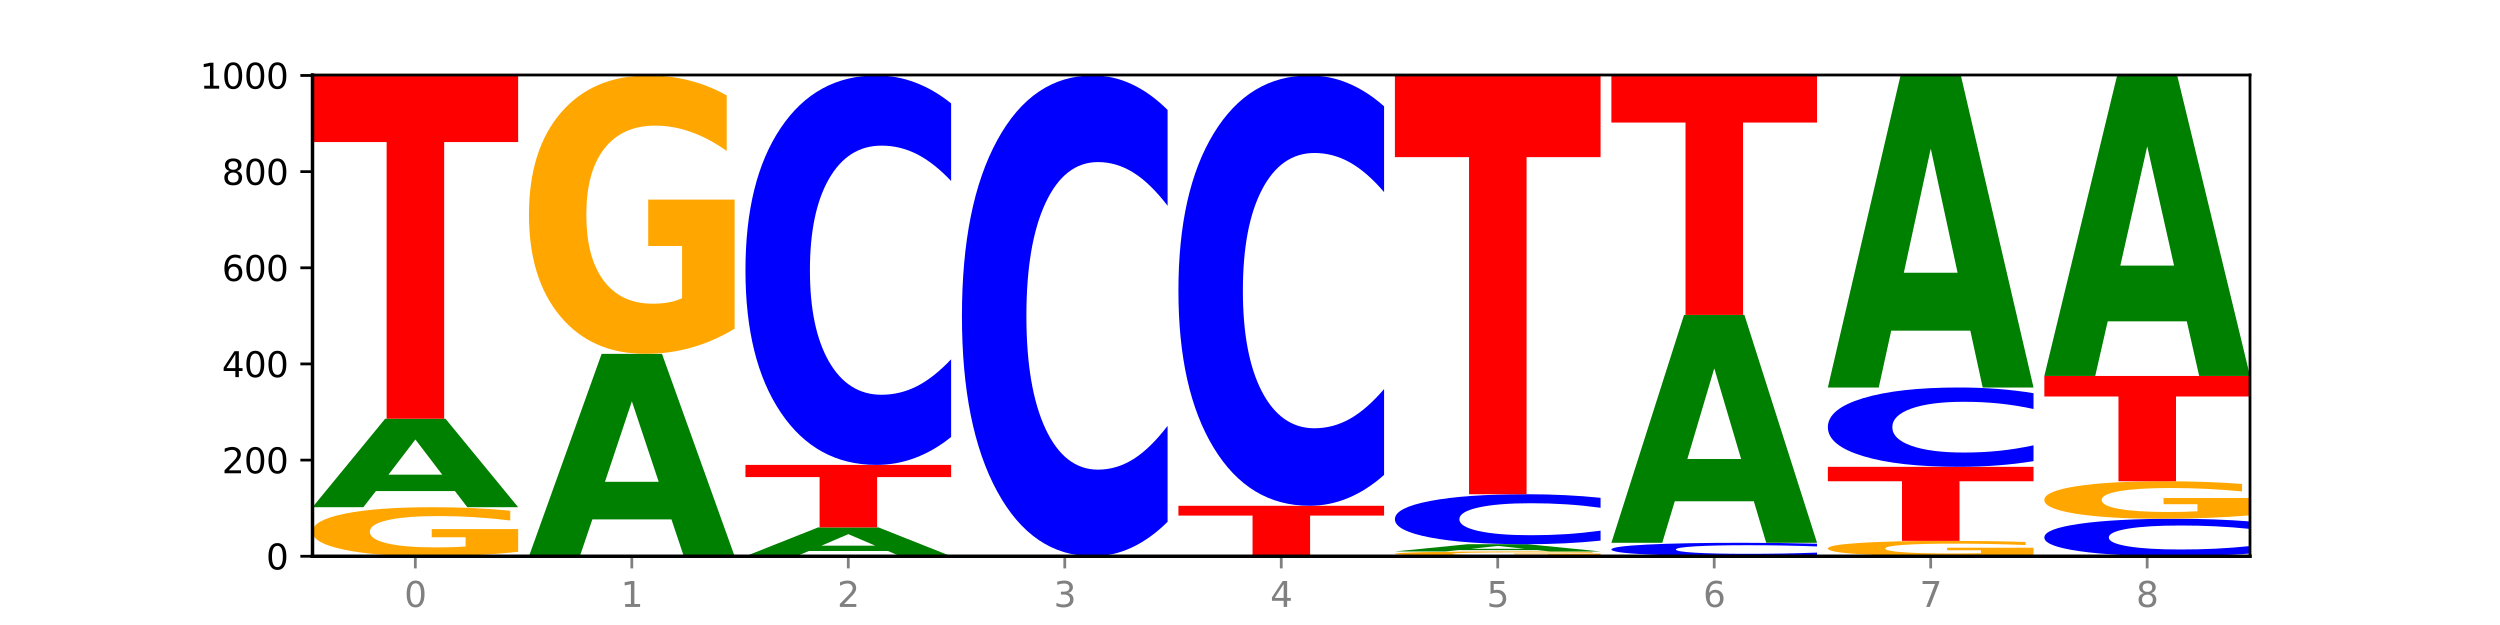 <?xml version="1.0" encoding="utf-8" standalone="no"?>
<!DOCTYPE svg PUBLIC "-//W3C//DTD SVG 1.1//EN"
  "http://www.w3.org/Graphics/SVG/1.1/DTD/svg11.dtd">
<svg xmlns:xlink="http://www.w3.org/1999/xlink" width="720pt" height="180pt" viewBox="0 0 720 180" xmlns="http://www.w3.org/2000/svg" version="1.1">
 <defs>
  <style type="text/css">*{stroke-linejoin: round; stroke-linecap: butt}</style>
 </defs>
 <g id="figure_1">
  <g id="patch_1">
   <path d="M 0 180 
L 720 180 
L 720 0 
L 0 0 
z
" style="fill: #ffffff"/>
  </g>
  <g id="axes_1">
   <g id="patch_2">
    <path d="M 90 160.2 
L 648 160.2 
L 648 21.6 
L 90 21.6 
z
" style="fill: #ffffff"/>
   </g>
   <g id="line2d_1">
    <path d="M 90 160.2 
L 648 160.2 
" clip-path="url(#pea04d001dd)" style="fill: none; stroke: #000000; stroke-width: 0.5; stroke-linecap: square"/>
   </g>
   <g id="patch_3">
    <path d="M 149.229 158.922 
Q 143.256 159.561 136.831 159.882 
Q 130.406 160.2 123.557 160.2 
Q 108.079 160.2 99.04 158.298 
Q 90 156.396 90 153.143 
Q 90 149.852 99.199 147.964 
Q 108.411 146.077 124.433 146.077 
Q 130.605 146.077 136.26 146.334 
Q 141.928 146.587 146.946 147.089 
L 146.946 149.905 
Q 141.769 149.26 136.645 148.942 
Q 131.521 148.621 126.371 148.621 
Q 116.84 148.621 111.677 149.794 
Q 106.513 150.964 106.513 153.143 
Q 106.513 155.302 111.491 156.48 
Q 116.469 157.656 125.628 157.656 
Q 128.123 157.656 130.26 157.589 
Q 132.397 157.519 134.097 157.373 
L 134.097 154.73 
L 124.34 154.73 
L 124.34 152.376 
L 149.229 152.376 
L 149.229 158.922 
z
" clip-path="url(#pea04d001dd)" style="fill: #ffa600"/>
   </g>
   <g id="patch_4">
    <path d="M 131.028 141.436 
L 108.249 141.436 
L 104.653 146.077 
L 90 146.077 
L 110.926 120.6 
L 128.303 120.6 
L 149.229 146.077 
L 134.588 146.077 
L 131.028 141.436 
z
M 111.882 136.707 
L 127.359 136.707 
L 119.633 126.573 
L 111.882 136.707 
z
" clip-path="url(#pea04d001dd)" style="fill: #008000"/>
   </g>
   <g id="patch_5">
    <path d="M 90 21.6 
L 149.229 21.6 
L 149.229 40.908 
L 127.92 40.908 
L 127.92 120.6 
L 111.35 120.6 
L 111.35 40.908 
L 90 40.908 
L 90 21.6 
z
" clip-path="url(#pea04d001dd)" style="fill: #ff0000"/>
   </g>
   <g id="patch_6">
    <path d="M 193.374 149.581 
L 170.596 149.581 
L 166.999 160.2 
L 152.346 160.2 
L 173.272 101.908 
L 190.65 101.908 
L 211.575 160.2 
L 196.935 160.2 
L 193.374 149.581 
z
M 174.229 138.762 
L 189.705 138.762 
L 181.979 115.575 
L 174.229 138.762 
z
" clip-path="url(#pea04d001dd)" style="fill: #008000"/>
   </g>
   <g id="patch_7">
    <path d="M 211.575 94.654 
Q 205.602 98.281 199.177 100.103 
Q 192.753 101.908 185.903 101.908 
Q 170.426 101.908 161.386 91.11 
Q 152.346 80.313 152.346 61.848 
Q 152.346 43.168 161.545 32.453 
Q 170.758 21.738 186.779 21.738 
Q 192.952 21.738 198.607 23.196 
Q 204.275 24.637 209.292 27.485 
L 209.292 43.466 
Q 204.115 39.806 198.992 38.001 
Q 193.868 36.179 188.717 36.179 
Q 179.187 36.179 174.023 42.836 
Q 168.859 49.477 168.859 61.848 
Q 168.859 74.103 173.837 80.793 
Q 178.815 87.467 187.974 87.467 
Q 190.47 87.467 192.607 87.086 
Q 194.744 86.689 196.443 85.861 
L 196.443 70.857 
L 186.686 70.857 
L 186.686 57.493 
L 211.575 57.493 
L 211.575 94.654 
z
" clip-path="url(#pea04d001dd)" style="fill: #ffa600"/>
   </g>
   <g id="patch_8">
    <path d="M 255.721 158.687 
L 232.942 158.687 
L 229.346 160.2 
L 214.693 160.2 
L 235.618 151.892 
L 252.996 151.892 
L 273.922 160.2 
L 259.281 160.2 
L 255.721 158.687 
z
M 236.575 157.145 
L 252.051 157.145 
L 244.325 153.84 
L 236.575 157.145 
z
" clip-path="url(#pea04d001dd)" style="fill: #008000"/>
   </g>
   <g id="patch_9">
    <path d="M 214.693 133.892 
L 273.922 133.892 
L 273.922 137.403 
L 252.613 137.403 
L 252.613 151.892 
L 236.043 151.892 
L 236.043 137.403 
L 214.693 137.403 
L 214.693 133.892 
z
" clip-path="url(#pea04d001dd)" style="fill: #ff0000"/>
   </g>
   <g id="patch_10">
    <path d="M 273.922 125.853 
Q 268.967 129.838 263.61 131.854 
Q 258.253 133.892 252.418 133.892 
Q 235.018 133.892 224.855 118.787 
Q 214.693 103.682 214.693 77.85 
Q 214.693 51.926 224.855 36.844 
Q 235.018 21.738 252.418 21.738 
Q 258.253 21.738 263.61 23.777 
Q 268.967 25.793 273.922 29.778 
L 273.922 52.134 
Q 268.923 46.852 264.073 44.396 
Q 259.223 41.941 253.865 41.941 
Q 244.255 41.941 238.748 51.509 
Q 233.257 61.054 233.257 77.85 
Q 233.257 94.577 238.748 104.145 
Q 244.255 113.69 253.865 113.69 
Q 259.223 113.69 264.073 111.234 
Q 268.923 108.756 273.922 103.473 
L 273.922 125.853 
z
" clip-path="url(#pea04d001dd)" style="fill: #0000ff"/>
   </g>
   <g id="patch_11">
    <path d="M 336.268 150.275 
Q 331.314 155.195 325.956 157.683 
Q 320.599 160.2 314.764 160.2 
Q 297.364 160.2 287.202 141.552 
Q 277.039 122.903 277.039 91.012 
Q 277.039 59.007 287.202 40.387 
Q 297.364 21.738 314.764 21.738 
Q 320.599 21.738 325.956 24.255 
Q 331.314 26.744 336.268 31.663 
L 336.268 59.264 
Q 331.269 52.743 326.419 49.711 
Q 321.569 46.679 316.212 46.679 
Q 306.601 46.679 301.095 58.492 
Q 295.603 70.276 295.603 91.012 
Q 295.603 111.663 301.095 123.475 
Q 306.601 135.259 316.212 135.259 
Q 321.569 135.259 326.419 132.227 
Q 331.269 129.167 336.268 122.646 
L 336.268 150.275 
z
" clip-path="url(#pea04d001dd)" style="fill: #0000ff"/>
   </g>
   <g id="patch_12">
    <path d="M 339.385 145.662 
L 398.615 145.662 
L 398.615 148.497 
L 377.306 148.497 
L 377.306 160.2 
L 360.735 160.2 
L 360.735 148.497 
L 339.385 148.497 
L 339.385 145.662 
z
" clip-path="url(#pea04d001dd)" style="fill: #ff0000"/>
   </g>
   <g id="patch_13">
    <path d="M 398.615 136.779 
Q 393.66 141.182 388.303 143.409 
Q 382.945 145.662 377.111 145.662 
Q 359.71 145.662 349.548 128.971 
Q 339.385 112.281 339.385 83.738 
Q 339.385 55.094 349.548 38.429 
Q 359.71 21.738 377.111 21.738 
Q 382.945 21.738 388.303 23.991 
Q 393.66 26.218 398.615 30.621 
L 398.615 55.324 
Q 393.615 49.487 388.765 46.774 
Q 383.915 44.06 378.558 44.06 
Q 368.948 44.06 363.441 54.633 
Q 357.95 65.179 357.95 83.738 
Q 357.95 102.221 363.441 112.793 
Q 368.948 123.34 378.558 123.34 
Q 383.915 123.34 388.765 120.626 
Q 393.615 117.887 398.615 112.051 
L 398.615 136.779 
z
" clip-path="url(#pea04d001dd)" style="fill: #0000ff"/>
   </g>
   <g id="patch_14">
    <path d="M 460.961 160.075 
Q 454.988 160.137 448.563 160.169 
Q 442.138 160.2 435.289 160.2 
Q 419.811 160.2 410.772 160.014 
Q 401.732 159.827 401.732 159.508 
Q 401.732 159.185 410.931 159 
Q 420.143 158.815 436.165 158.815 
Q 442.337 158.815 447.992 158.841 
Q 453.66 158.865 458.678 158.915 
L 458.678 159.191 
Q 453.501 159.127 448.377 159.096 
Q 443.253 159.065 438.103 159.065 
Q 428.572 159.065 423.408 159.18 
Q 418.245 159.294 418.245 159.508 
Q 418.245 159.72 423.223 159.835 
Q 428.2 159.951 437.36 159.951 
Q 439.855 159.951 441.992 159.944 
Q 444.129 159.937 445.828 159.923 
L 445.828 159.664 
L 436.072 159.664 
L 436.072 159.433 
L 460.961 159.433 
L 460.961 160.075 
z
" clip-path="url(#pea04d001dd)" style="fill: #ffa600"/>
   </g>
   <g id="patch_15">
    <path d="M 442.76 158.437 
L 419.981 158.437 
L 416.385 158.815 
L 401.732 158.815 
L 422.658 156.738 
L 440.035 156.738 
L 460.961 158.815 
L 446.32 158.815 
L 442.76 158.437 
z
M 423.614 158.052 
L 439.091 158.052 
L 431.365 157.225 
L 423.614 158.052 
z
" clip-path="url(#pea04d001dd)" style="fill: #008000"/>
   </g>
   <g id="patch_16">
    <path d="M 460.961 155.706 
Q 456.006 156.218 450.649 156.477 
Q 445.292 156.738 439.457 156.738 
Q 422.057 156.738 411.894 154.799 
Q 401.732 152.86 401.732 149.543 
Q 401.732 146.214 411.894 144.278 
Q 422.057 142.338 439.457 142.338 
Q 445.292 142.338 450.649 142.6 
Q 456.006 142.859 460.961 143.371 
L 460.961 146.241 
Q 455.962 145.563 451.112 145.248 
Q 446.262 144.932 440.904 144.932 
Q 431.294 144.932 425.788 146.161 
Q 420.296 147.386 420.296 149.543 
Q 420.296 151.691 425.788 152.919 
Q 431.294 154.145 440.904 154.145 
Q 446.262 154.145 451.112 153.829 
Q 455.962 153.511 460.961 152.833 
L 460.961 155.706 
z
" clip-path="url(#pea04d001dd)" style="fill: #0000ff"/>
   </g>
   <g id="patch_17">
    <path d="M 401.732 21.738 
L 460.961 21.738 
L 460.961 45.259 
L 439.652 45.259 
L 439.652 142.338 
L 423.082 142.338 
L 423.082 45.259 
L 401.732 45.259 
L 401.732 21.738 
z
" clip-path="url(#pea04d001dd)" style="fill: #ff0000"/>
   </g>
   <g id="patch_18">
    <path d="M 523.307 159.922 
Q 518.353 160.06 512.996 160.13 
Q 507.638 160.2 501.803 160.2 
Q 484.403 160.2 474.241 159.678 
Q 464.078 159.156 464.078 158.263 
Q 464.078 157.367 474.241 156.845 
Q 484.403 156.323 501.803 156.323 
Q 507.638 156.323 512.996 156.394 
Q 518.353 156.463 523.307 156.601 
L 523.307 157.374 
Q 518.308 157.191 513.458 157.106 
Q 508.608 157.021 503.251 157.021 
Q 493.641 157.021 488.134 157.352 
Q 482.642 157.682 482.642 158.263 
Q 482.642 158.841 488.134 159.172 
Q 493.641 159.502 503.251 159.502 
Q 508.608 159.502 513.458 159.417 
Q 518.308 159.331 523.307 159.148 
L 523.307 159.922 
z
" clip-path="url(#pea04d001dd)" style="fill: #0000ff"/>
   </g>
   <g id="patch_19">
    <path d="M 505.106 144.367 
L 482.328 144.367 
L 478.731 156.323 
L 464.078 156.323 
L 485.004 90.692 
L 502.382 90.692 
L 523.307 156.323 
L 508.667 156.323 
L 505.106 144.367 
z
M 485.961 132.186 
L 501.437 132.186 
L 493.711 106.08 
L 485.961 132.186 
z
" clip-path="url(#pea04d001dd)" style="fill: #008000"/>
   </g>
   <g id="patch_20">
    <path d="M 464.078 21.877 
L 523.307 21.877 
L 523.307 35.298 
L 501.999 35.298 
L 501.999 90.692 
L 485.428 90.692 
L 485.428 35.298 
L 464.078 35.298 
L 464.078 21.877 
z
" clip-path="url(#pea04d001dd)" style="fill: #ff0000"/>
   </g>
   <g id="patch_21">
    <path d="M 585.654 159.799 
Q 579.68 160 573.256 160.1 
Q 566.831 160.2 559.982 160.2 
Q 544.504 160.2 535.464 159.603 
Q 526.425 159.007 526.425 157.986 
Q 526.425 156.954 535.624 156.361 
Q 544.836 155.769 560.858 155.769 
Q 567.03 155.769 572.685 155.85 
Q 578.353 155.929 583.37 156.087 
L 583.37 156.97 
Q 578.194 156.768 573.07 156.668 
Q 567.946 156.567 562.796 156.567 
Q 553.265 156.567 548.101 156.935 
Q 542.938 157.302 542.938 157.986 
Q 542.938 158.663 547.915 159.033 
Q 552.893 159.402 562.052 159.402 
Q 564.548 159.402 566.685 159.381 
Q 568.822 159.359 570.521 159.313 
L 570.521 158.484 
L 560.765 158.484 
L 560.765 157.745 
L 585.654 157.745 
L 585.654 159.799 
z
" clip-path="url(#pea04d001dd)" style="fill: #ffa600"/>
   </g>
   <g id="patch_22">
    <path d="M 526.425 134.446 
L 585.654 134.446 
L 585.654 138.605 
L 564.345 138.605 
L 564.345 155.769 
L 547.775 155.769 
L 547.775 138.605 
L 526.425 138.605 
L 526.425 134.446 
z
" clip-path="url(#pea04d001dd)" style="fill: #ff0000"/>
   </g>
   <g id="patch_23">
    <path d="M 585.654 132.809 
Q 580.699 133.62 575.342 134.031 
Q 569.985 134.446 564.15 134.446 
Q 546.75 134.446 536.587 131.369 
Q 526.425 128.292 526.425 123.03 
Q 526.425 117.749 536.587 114.677 
Q 546.75 111.6 564.15 111.6 
Q 569.985 111.6 575.342 112.015 
Q 580.699 112.426 585.654 113.238 
L 585.654 117.792 
Q 580.654 116.716 575.805 116.215 
Q 570.955 115.715 565.597 115.715 
Q 555.987 115.715 550.48 117.664 
Q 544.989 119.609 544.989 123.03 
Q 544.989 126.437 550.48 128.387 
Q 555.987 130.331 565.597 130.331 
Q 570.955 130.331 575.805 129.831 
Q 580.654 129.326 585.654 128.25 
L 585.654 132.809 
z
" clip-path="url(#pea04d001dd)" style="fill: #0000ff"/>
   </g>
   <g id="patch_24">
    <path d="M 567.453 95.23 
L 544.674 95.23 
L 541.077 111.6 
L 526.425 111.6 
L 547.35 21.738 
L 564.728 21.738 
L 585.654 111.6 
L 571.013 111.6 
L 567.453 95.23 
z
M 548.307 78.552 
L 563.783 78.552 
L 556.057 42.808 
L 548.307 78.552 
z
" clip-path="url(#pea04d001dd)" style="fill: #008000"/>
   </g>
   <g id="patch_25">
    <path d="M 648 159.426 
Q 643.046 159.81 637.688 160.004 
Q 632.331 160.2 626.496 160.2 
Q 609.096 160.2 598.933 158.745 
Q 588.771 157.291 588.771 154.803 
Q 588.771 152.307 598.933 150.855 
Q 609.096 149.4 626.496 149.4 
Q 632.331 149.4 637.688 149.596 
Q 643.046 149.79 648 150.174 
L 648 152.327 
Q 643.001 151.818 638.151 151.582 
Q 633.301 151.345 627.944 151.345 
Q 618.333 151.345 612.827 152.267 
Q 607.335 153.186 607.335 154.803 
Q 607.335 156.414 612.827 157.335 
Q 618.333 158.255 627.944 158.255 
Q 633.301 158.255 638.151 158.018 
Q 643.001 157.779 648 157.271 
L 648 159.426 
z
" clip-path="url(#pea04d001dd)" style="fill: #0000ff"/>
   </g>
   <g id="patch_26">
    <path d="M 648 148.423 
Q 642.027 148.911 635.602 149.157 
Q 629.177 149.4 622.328 149.4 
Q 606.85 149.4 597.811 147.945 
Q 588.771 146.491 588.771 144.003 
Q 588.771 141.487 597.97 140.043 
Q 607.182 138.6 623.204 138.6 
Q 629.376 138.6 635.031 138.796 
Q 640.699 138.99 645.717 139.374 
L 645.717 141.527 
Q 640.54 141.034 635.416 140.791 
Q 630.292 140.545 625.142 140.545 
Q 615.611 140.545 610.448 141.442 
Q 605.284 142.337 605.284 144.003 
Q 605.284 145.654 610.262 146.556 
Q 615.24 147.455 624.399 147.455 
Q 626.894 147.455 629.031 147.403 
Q 631.168 147.35 632.868 147.238 
L 632.868 145.217 
L 623.111 145.217 
L 623.111 143.417 
L 648 143.417 
L 648 148.423 
z
" clip-path="url(#pea04d001dd)" style="fill: #ffa600"/>
   </g>
   <g id="patch_27">
    <path d="M 588.771 108.277 
L 648 108.277 
L 648 114.191 
L 626.691 114.191 
L 626.691 138.6 
L 610.121 138.6 
L 610.121 114.191 
L 588.771 114.191 
L 588.771 108.277 
z
" clip-path="url(#pea04d001dd)" style="fill: #ff0000"/>
   </g>
   <g id="patch_28">
    <path d="M 629.799 92.538 
L 607.02 92.538 
L 603.424 108.277 
L 588.771 108.277 
L 609.697 21.877 
L 627.074 21.877 
L 648 108.277 
L 633.359 108.277 
L 629.799 92.538 
z
M 610.653 76.502 
L 626.13 76.502 
L 618.404 42.134 
L 610.653 76.502 
z
" clip-path="url(#pea04d001dd)" style="fill: #008000"/>
   </g>
   <g id="matplotlib.axis_1">
    <g id="xtick_1">
     <g id="line2d_2">
      <defs>
       <path id="m6a710bb460" d="M 0 0 
L 0 3.5 
" style="stroke: #808080; stroke-width: 0.8"/>
      </defs>
      <g>
       <use xlink:href="#m6a710bb460" x="119.615" y="160.2" style="fill: #808080; stroke: #808080; stroke-width: 0.8"/>
      </g>
     </g>
     <g id="text_1">
      <!-- 0 -->
      <g style="fill: #808080" transform="translate(116.433 174.798) scale(0.1 -0.1)">
       <defs>
        <path id="DejaVuSans-30" d="M 2034 4250 
Q 1547 4250 1301 3770 
Q 1056 3291 1056 2328 
Q 1056 1369 1301 889 
Q 1547 409 2034 409 
Q 2525 409 2770 889 
Q 3016 1369 3016 2328 
Q 3016 3291 2770 3770 
Q 2525 4250 2034 4250 
z
M 2034 4750 
Q 2819 4750 3233 4129 
Q 3647 3509 3647 2328 
Q 3647 1150 3233 529 
Q 2819 -91 2034 -91 
Q 1250 -91 836 529 
Q 422 1150 422 2328 
Q 422 3509 836 4129 
Q 1250 4750 2034 4750 
z
" transform="scale(0.016)"/>
       </defs>
       <use xlink:href="#DejaVuSans-30"/>
      </g>
     </g>
    </g>
    <g id="xtick_2">
     <g id="line2d_3">
      <g>
       <use xlink:href="#m6a710bb460" x="181.961" y="160.2" style="fill: #808080; stroke: #808080; stroke-width: 0.8"/>
      </g>
     </g>
     <g id="text_2">
      <!-- 1 -->
      <g style="fill: #808080" transform="translate(178.78 174.798) scale(0.1 -0.1)">
       <defs>
        <path id="DejaVuSans-31" d="M 794 531 
L 1825 531 
L 1825 4091 
L 703 3866 
L 703 4441 
L 1819 4666 
L 2450 4666 
L 2450 531 
L 3481 531 
L 3481 0 
L 794 0 
L 794 531 
z
" transform="scale(0.016)"/>
       </defs>
       <use xlink:href="#DejaVuSans-31"/>
      </g>
     </g>
    </g>
    <g id="xtick_3">
     <g id="line2d_4">
      <g>
       <use xlink:href="#m6a710bb460" x="244.307" y="160.2" style="fill: #808080; stroke: #808080; stroke-width: 0.8"/>
      </g>
     </g>
     <g id="text_3">
      <!-- 2 -->
      <g style="fill: #808080" transform="translate(241.126 174.798) scale(0.1 -0.1)">
       <defs>
        <path id="DejaVuSans-32" d="M 1228 531 
L 3431 531 
L 3431 0 
L 469 0 
L 469 531 
Q 828 903 1448 1529 
Q 2069 2156 2228 2338 
Q 2531 2678 2651 2914 
Q 2772 3150 2772 3378 
Q 2772 3750 2511 3984 
Q 2250 4219 1831 4219 
Q 1534 4219 1204 4116 
Q 875 4013 500 3803 
L 500 4441 
Q 881 4594 1212 4672 
Q 1544 4750 1819 4750 
Q 2544 4750 2975 4387 
Q 3406 4025 3406 3419 
Q 3406 3131 3298 2873 
Q 3191 2616 2906 2266 
Q 2828 2175 2409 1742 
Q 1991 1309 1228 531 
z
" transform="scale(0.016)"/>
       </defs>
       <use xlink:href="#DejaVuSans-32"/>
      </g>
     </g>
    </g>
    <g id="xtick_4">
     <g id="line2d_5">
      <g>
       <use xlink:href="#m6a710bb460" x="306.654" y="160.2" style="fill: #808080; stroke: #808080; stroke-width: 0.8"/>
      </g>
     </g>
     <g id="text_4">
      <!-- 3 -->
      <g style="fill: #808080" transform="translate(303.472 174.798) scale(0.1 -0.1)">
       <defs>
        <path id="DejaVuSans-33" d="M 2597 2516 
Q 3050 2419 3304 2112 
Q 3559 1806 3559 1356 
Q 3559 666 3084 287 
Q 2609 -91 1734 -91 
Q 1441 -91 1130 -33 
Q 819 25 488 141 
L 488 750 
Q 750 597 1062 519 
Q 1375 441 1716 441 
Q 2309 441 2620 675 
Q 2931 909 2931 1356 
Q 2931 1769 2642 2001 
Q 2353 2234 1838 2234 
L 1294 2234 
L 1294 2753 
L 1863 2753 
Q 2328 2753 2575 2939 
Q 2822 3125 2822 3475 
Q 2822 3834 2567 4026 
Q 2313 4219 1838 4219 
Q 1578 4219 1281 4162 
Q 984 4106 628 3988 
L 628 4550 
Q 988 4650 1302 4700 
Q 1616 4750 1894 4750 
Q 2613 4750 3031 4423 
Q 3450 4097 3450 3541 
Q 3450 3153 3228 2886 
Q 3006 2619 2597 2516 
z
" transform="scale(0.016)"/>
       </defs>
       <use xlink:href="#DejaVuSans-33"/>
      </g>
     </g>
    </g>
    <g id="xtick_5">
     <g id="line2d_6">
      <g>
       <use xlink:href="#m6a710bb460" x="369" y="160.2" style="fill: #808080; stroke: #808080; stroke-width: 0.8"/>
      </g>
     </g>
     <g id="text_5">
      <!-- 4 -->
      <g style="fill: #808080" transform="translate(365.819 174.798) scale(0.1 -0.1)">
       <defs>
        <path id="DejaVuSans-34" d="M 2419 4116 
L 825 1625 
L 2419 1625 
L 2419 4116 
z
M 2253 4666 
L 3047 4666 
L 3047 1625 
L 3713 1625 
L 3713 1100 
L 3047 1100 
L 3047 0 
L 2419 0 
L 2419 1100 
L 313 1100 
L 313 1709 
L 2253 4666 
z
" transform="scale(0.016)"/>
       </defs>
       <use xlink:href="#DejaVuSans-34"/>
      </g>
     </g>
    </g>
    <g id="xtick_6">
     <g id="line2d_7">
      <g>
       <use xlink:href="#m6a710bb460" x="431.346" y="160.2" style="fill: #808080; stroke: #808080; stroke-width: 0.8"/>
      </g>
     </g>
     <g id="text_6">
      <!-- 5 -->
      <g style="fill: #808080" transform="translate(428.165 174.798) scale(0.1 -0.1)">
       <defs>
        <path id="DejaVuSans-35" d="M 691 4666 
L 3169 4666 
L 3169 4134 
L 1269 4134 
L 1269 2991 
Q 1406 3038 1543 3061 
Q 1681 3084 1819 3084 
Q 2600 3084 3056 2656 
Q 3513 2228 3513 1497 
Q 3513 744 3044 326 
Q 2575 -91 1722 -91 
Q 1428 -91 1123 -41 
Q 819 9 494 109 
L 494 744 
Q 775 591 1075 516 
Q 1375 441 1709 441 
Q 2250 441 2565 725 
Q 2881 1009 2881 1497 
Q 2881 1984 2565 2268 
Q 2250 2553 1709 2553 
Q 1456 2553 1204 2497 
Q 953 2441 691 2322 
L 691 4666 
z
" transform="scale(0.016)"/>
       </defs>
       <use xlink:href="#DejaVuSans-35"/>
      </g>
     </g>
    </g>
    <g id="xtick_7">
     <g id="line2d_8">
      <g>
       <use xlink:href="#m6a710bb460" x="493.693" y="160.2" style="fill: #808080; stroke: #808080; stroke-width: 0.8"/>
      </g>
     </g>
     <g id="text_7">
      <!-- 6 -->
      <g style="fill: #808080" transform="translate(490.511 174.798) scale(0.1 -0.1)">
       <defs>
        <path id="DejaVuSans-36" d="M 2113 2584 
Q 1688 2584 1439 2293 
Q 1191 2003 1191 1497 
Q 1191 994 1439 701 
Q 1688 409 2113 409 
Q 2538 409 2786 701 
Q 3034 994 3034 1497 
Q 3034 2003 2786 2293 
Q 2538 2584 2113 2584 
z
M 3366 4563 
L 3366 3988 
Q 3128 4100 2886 4159 
Q 2644 4219 2406 4219 
Q 1781 4219 1451 3797 
Q 1122 3375 1075 2522 
Q 1259 2794 1537 2939 
Q 1816 3084 2150 3084 
Q 2853 3084 3261 2657 
Q 3669 2231 3669 1497 
Q 3669 778 3244 343 
Q 2819 -91 2113 -91 
Q 1303 -91 875 529 
Q 447 1150 447 2328 
Q 447 3434 972 4092 
Q 1497 4750 2381 4750 
Q 2619 4750 2861 4703 
Q 3103 4656 3366 4563 
z
" transform="scale(0.016)"/>
       </defs>
       <use xlink:href="#DejaVuSans-36"/>
      </g>
     </g>
    </g>
    <g id="xtick_8">
     <g id="line2d_9">
      <g>
       <use xlink:href="#m6a710bb460" x="556.039" y="160.2" style="fill: #808080; stroke: #808080; stroke-width: 0.8"/>
      </g>
     </g>
     <g id="text_8">
      <!-- 7 -->
      <g style="fill: #808080" transform="translate(552.858 174.798) scale(0.1 -0.1)">
       <defs>
        <path id="DejaVuSans-37" d="M 525 4666 
L 3525 4666 
L 3525 4397 
L 1831 0 
L 1172 0 
L 2766 4134 
L 525 4134 
L 525 4666 
z
" transform="scale(0.016)"/>
       </defs>
       <use xlink:href="#DejaVuSans-37"/>
      </g>
     </g>
    </g>
    <g id="xtick_9">
     <g id="line2d_10">
      <g>
       <use xlink:href="#m6a710bb460" x="618.385" y="160.2" style="fill: #808080; stroke: #808080; stroke-width: 0.8"/>
      </g>
     </g>
     <g id="text_9">
      <!-- 8 -->
      <g style="fill: #808080" transform="translate(615.204 174.798) scale(0.1 -0.1)">
       <defs>
        <path id="DejaVuSans-38" d="M 2034 2216 
Q 1584 2216 1326 1975 
Q 1069 1734 1069 1313 
Q 1069 891 1326 650 
Q 1584 409 2034 409 
Q 2484 409 2743 651 
Q 3003 894 3003 1313 
Q 3003 1734 2745 1975 
Q 2488 2216 2034 2216 
z
M 1403 2484 
Q 997 2584 770 2862 
Q 544 3141 544 3541 
Q 544 4100 942 4425 
Q 1341 4750 2034 4750 
Q 2731 4750 3128 4425 
Q 3525 4100 3525 3541 
Q 3525 3141 3298 2862 
Q 3072 2584 2669 2484 
Q 3125 2378 3379 2068 
Q 3634 1759 3634 1313 
Q 3634 634 3220 271 
Q 2806 -91 2034 -91 
Q 1263 -91 848 271 
Q 434 634 434 1313 
Q 434 1759 690 2068 
Q 947 2378 1403 2484 
z
M 1172 3481 
Q 1172 3119 1398 2916 
Q 1625 2713 2034 2713 
Q 2441 2713 2670 2916 
Q 2900 3119 2900 3481 
Q 2900 3844 2670 4047 
Q 2441 4250 2034 4250 
Q 1625 4250 1398 4047 
Q 1172 3844 1172 3481 
z
" transform="scale(0.016)"/>
       </defs>
       <use xlink:href="#DejaVuSans-38"/>
      </g>
     </g>
    </g>
   </g>
   <g id="matplotlib.axis_2">
    <g id="ytick_1">
     <g id="line2d_11">
      <defs>
       <path id="mc4e165e059" d="M 0 0 
L -3.5 0 
" style="stroke: #000000; stroke-width: 0.8"/>
      </defs>
      <g>
       <use xlink:href="#mc4e165e059" x="90" y="160.2" style="stroke: #000000; stroke-width: 0.8"/>
      </g>
     </g>
     <g id="text_10">
      <!-- 0 -->
      <g transform="translate(76.638 163.999) scale(0.1 -0.1)">
       <use xlink:href="#DejaVuSans-30"/>
      </g>
     </g>
    </g>
    <g id="ytick_2">
     <g id="line2d_12">
      <g>
       <use xlink:href="#mc4e165e059" x="90" y="132.508" style="stroke: #000000; stroke-width: 0.8"/>
      </g>
     </g>
     <g id="text_11">
      <!-- 200 -->
      <g transform="translate(63.913 136.307) scale(0.1 -0.1)">
       <use xlink:href="#DejaVuSans-32"/>
       <use xlink:href="#DejaVuSans-30" x="63.623"/>
       <use xlink:href="#DejaVuSans-30" x="127.246"/>
      </g>
     </g>
    </g>
    <g id="ytick_3">
     <g id="line2d_13">
      <g>
       <use xlink:href="#mc4e165e059" x="90" y="104.815" style="stroke: #000000; stroke-width: 0.8"/>
      </g>
     </g>
     <g id="text_12">
      <!-- 400 -->
      <g transform="translate(63.913 108.615) scale(0.1 -0.1)">
       <use xlink:href="#DejaVuSans-34"/>
       <use xlink:href="#DejaVuSans-30" x="63.623"/>
       <use xlink:href="#DejaVuSans-30" x="127.246"/>
      </g>
     </g>
    </g>
    <g id="ytick_4">
     <g id="line2d_14">
      <g>
       <use xlink:href="#mc4e165e059" x="90" y="77.123" style="stroke: #000000; stroke-width: 0.8"/>
      </g>
     </g>
     <g id="text_13">
      <!-- 600 -->
      <g transform="translate(63.913 80.922) scale(0.1 -0.1)">
       <use xlink:href="#DejaVuSans-36"/>
       <use xlink:href="#DejaVuSans-30" x="63.623"/>
       <use xlink:href="#DejaVuSans-30" x="127.246"/>
      </g>
     </g>
    </g>
    <g id="ytick_5">
     <g id="line2d_15">
      <g>
       <use xlink:href="#mc4e165e059" x="90" y="49.431" style="stroke: #000000; stroke-width: 0.8"/>
      </g>
     </g>
     <g id="text_14">
      <!-- 800 -->
      <g transform="translate(63.913 53.23) scale(0.1 -0.1)">
       <use xlink:href="#DejaVuSans-38"/>
       <use xlink:href="#DejaVuSans-30" x="63.623"/>
       <use xlink:href="#DejaVuSans-30" x="127.246"/>
      </g>
     </g>
    </g>
    <g id="ytick_6">
     <g id="line2d_16">
      <g>
       <use xlink:href="#mc4e165e059" x="90" y="21.738" style="stroke: #000000; stroke-width: 0.8"/>
      </g>
     </g>
     <g id="text_15">
      <!-- 1000 -->
      <g transform="translate(57.55 25.538) scale(0.1 -0.1)">
       <use xlink:href="#DejaVuSans-31"/>
       <use xlink:href="#DejaVuSans-30" x="63.623"/>
       <use xlink:href="#DejaVuSans-30" x="127.246"/>
       <use xlink:href="#DejaVuSans-30" x="190.869"/>
      </g>
     </g>
    </g>
   </g>
   <g id="patch_29">
    <path d="M 90 160.2 
L 90 21.6 
" style="fill: none; stroke: #000000; stroke-linejoin: miter; stroke-linecap: square"/>
   </g>
   <g id="patch_30">
    <path d="M 648 160.2 
L 648 21.6 
" style="fill: none; stroke: #000000; stroke-width: 0.8; stroke-linejoin: miter; stroke-linecap: square"/>
   </g>
   <g id="patch_31">
    <path d="M 90 160.2 
L 648 160.2 
" style="fill: none; stroke: #000000; stroke-linejoin: miter; stroke-linecap: square"/>
   </g>
   <g id="patch_32">
    <path d="M 90 21.6 
L 648 21.6 
" style="fill: none; stroke: #000000; stroke-width: 0.8; stroke-linejoin: miter; stroke-linecap: square"/>
   </g>
  </g>
 </g>
 <defs>
  <clipPath id="pea04d001dd">
   <rect x="90" y="21.6" width="558" height="138.6"/>
  </clipPath>
 </defs>
</svg>
